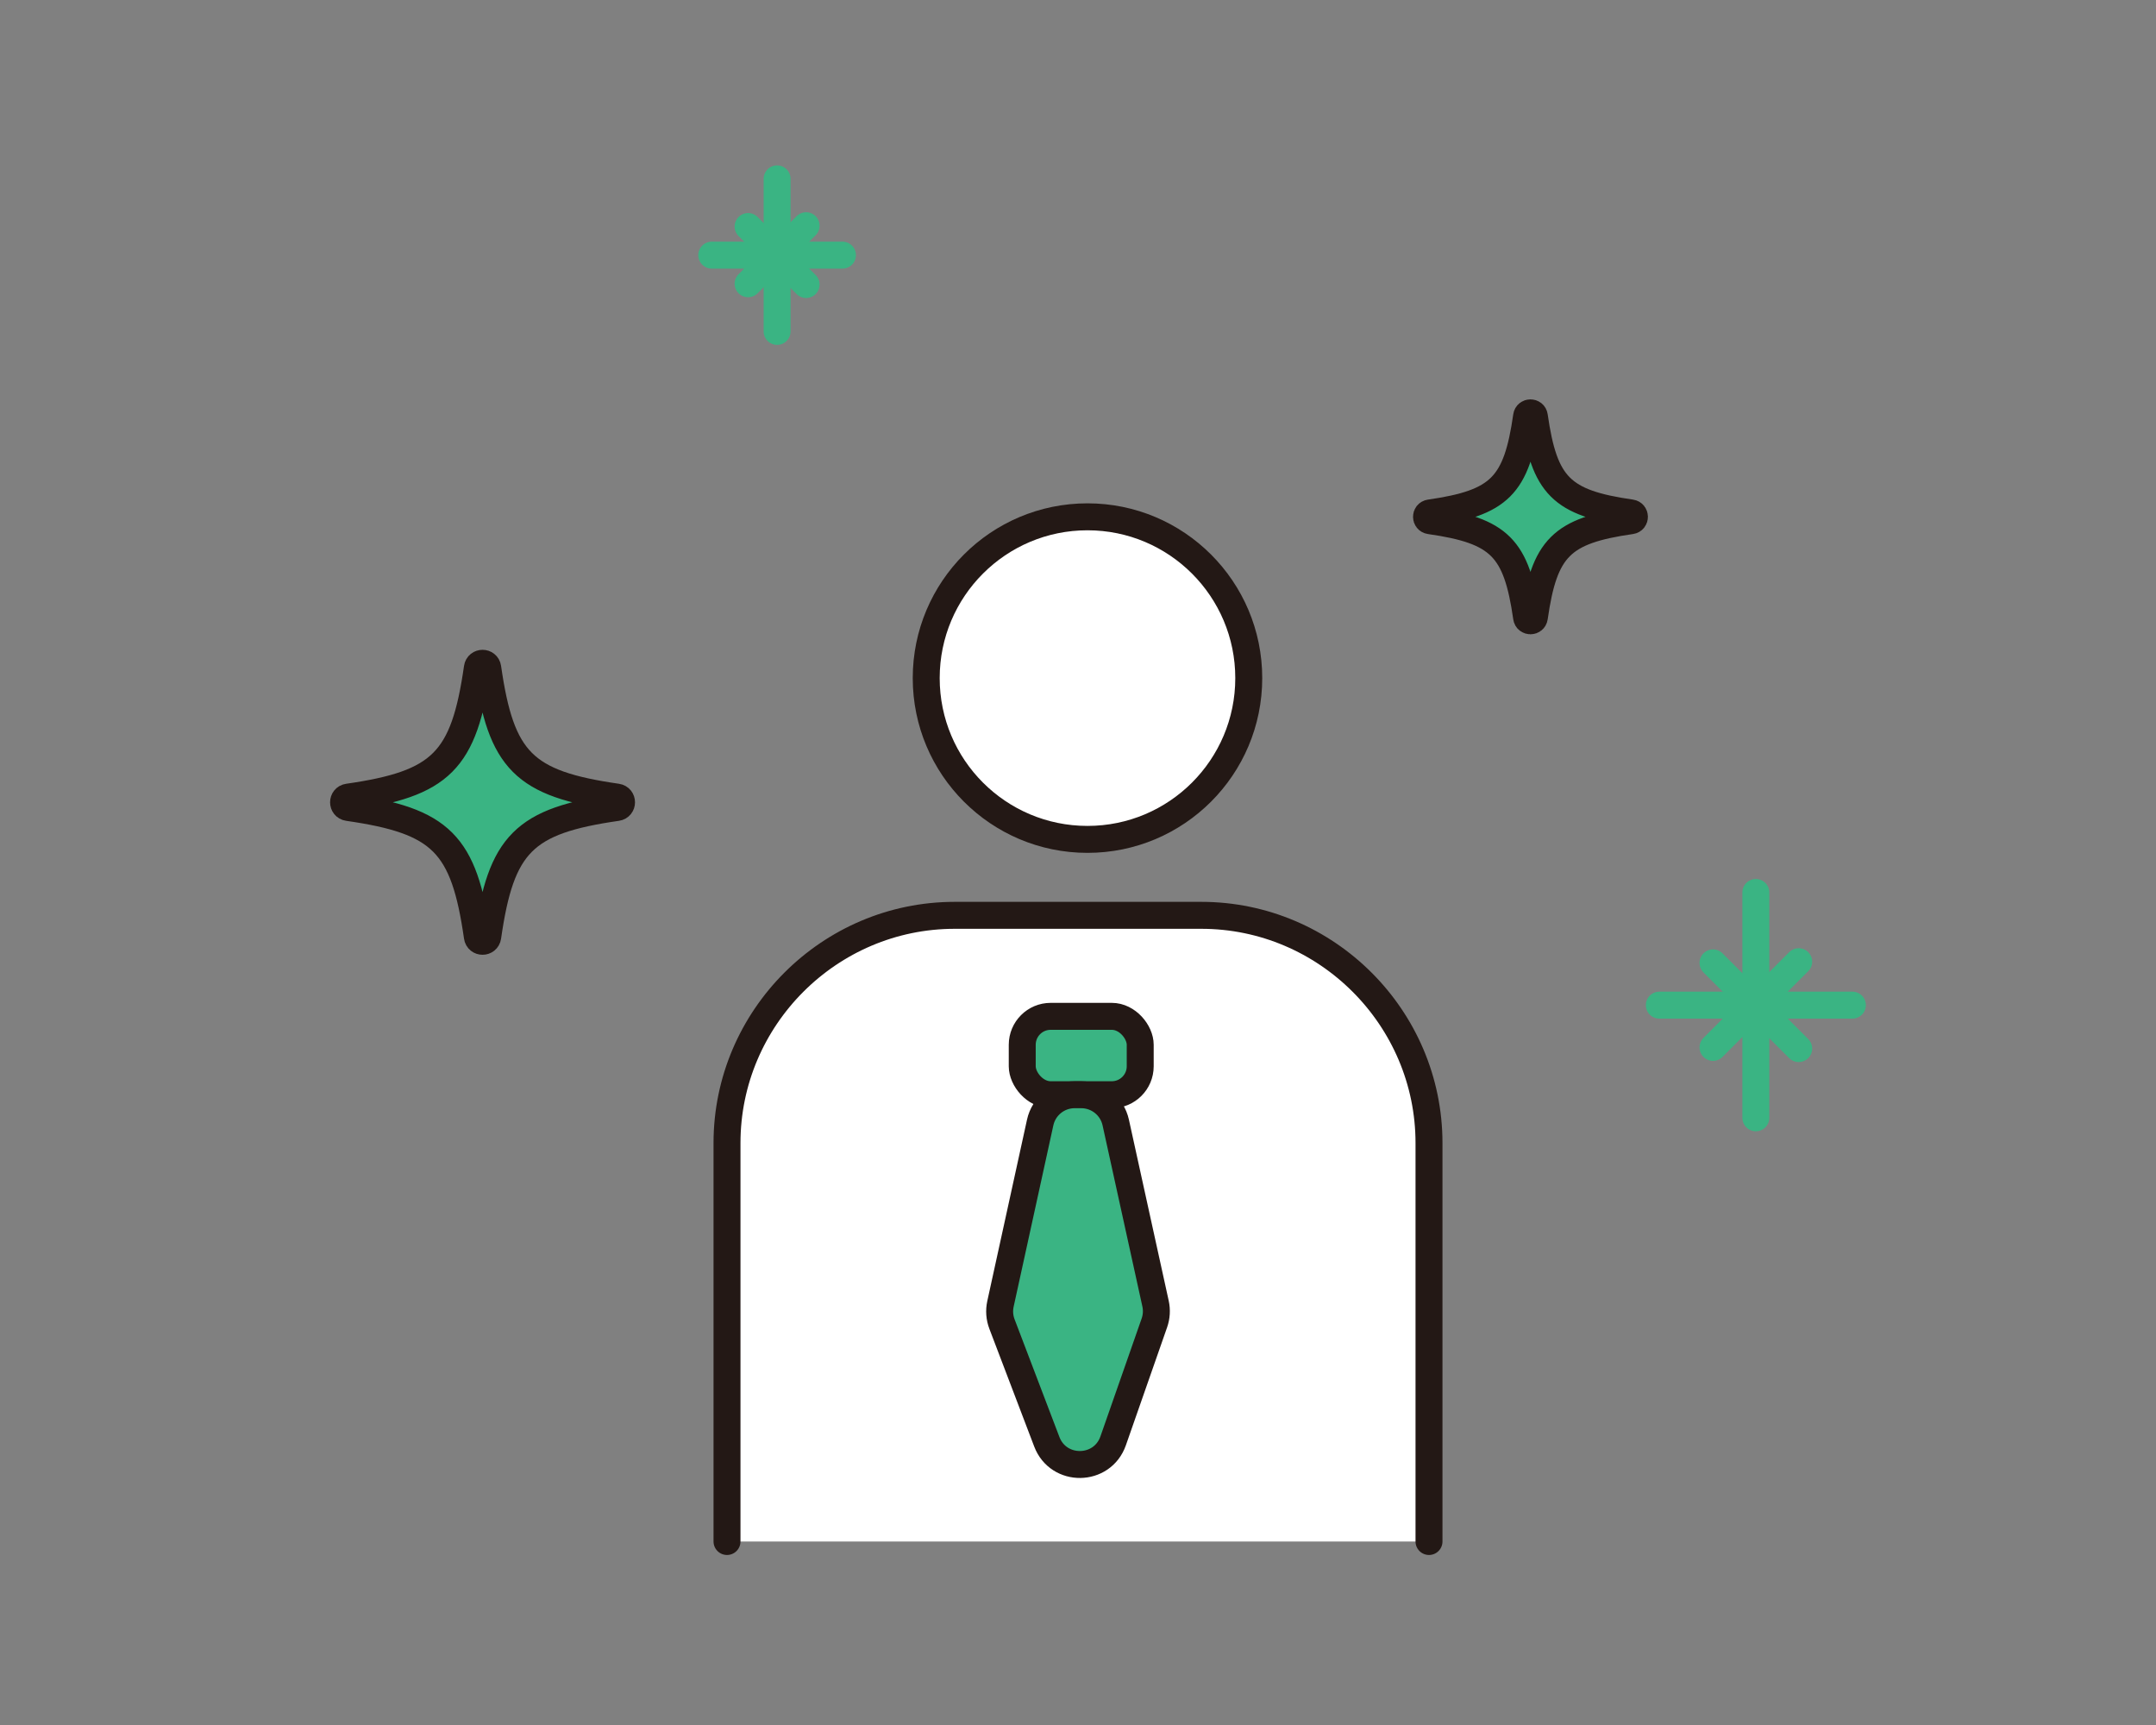 <?xml version="1.0" encoding="UTF-8"?>
<svg id="_レイヤー_1" data-name="レイヤー_1" xmlns="http://www.w3.org/2000/svg" width="160" height="128" version="1.1" viewBox="0 0 160 128">
  <rect x="0" y="0" width="160" height="128" fill="#808080" stroke="none"/>
  <!-- Generator: Adobe Illustrator 29.8.1, SVG Export Plug-In . SVG Version: 2.1.1 Build 2)  -->
  <g>
    <g>
      <circle cx="80.704" cy="50.317" r="11.968" fill="#fff" stroke="#231815" stroke-miterlimit="10" stroke-width="2"/>
      <path d="M53.952,114.384v-29.568c0-9.293,7.603-16.896,16.896-16.896h18.304c9.293,0,16.896,7.603,16.896,16.896v29.568" fill="#fff" stroke="#231815" stroke-linecap="round" stroke-linejoin="round" stroke-width="2"/>
    </g>
    <g>
      <rect x="75.862" y="75.415" width="8.755" height="5.816" rx="2.11" ry="2.11" fill="#3ab483" stroke="#231815" stroke-linecap="round" stroke-linejoin="round" stroke-width="2"/>
      <path d="M80.239,81.231h-.485c-1.232,0-2.297.857-2.56,2.06l-2.948,13.461c-.109.498-.071,1.017.111,1.494l3.328,8.736c.87,2.284,4.117,2.239,4.924-.068l3.06-8.752c.16-.459.19-.953.086-1.428l-2.955-13.444c-.264-1.202-1.329-2.058-2.56-2.058h0Z" fill="#3ab483" stroke="#231815" stroke-linecap="round" stroke-linejoin="round" stroke-width="2"/>
    </g>
  </g>
  <path d="M113.291,45.817c-.743-5.176-2.004-6.438-7.18-7.18-.332-.048-.332-.528,0-.575,5.176-.743,6.438-2.004,7.18-7.18.048-.332.528-.332.575,0,.743,5.176,2.004,6.438,7.18,7.18.332.048.332.528,0,.575-5.176.743-6.438,2.004-7.18,7.18-.048.332-.528.332-.575,0Z" fill="#3ab483" stroke="#231815" stroke-linecap="round" stroke-linejoin="round" stroke-width="2"/>
  <path d="M35.426,69.514c-.992-6.918-2.678-8.604-9.597-9.597-.444-.064-.444-.705,0-.769,6.918-.992,8.604-2.678,9.597-9.597.064-.444.705-.444.769,0,.992,6.919,2.678,8.604,9.597,9.597.444.064.444.705,0,.769-6.918.992-8.604,2.678-9.597,9.597-.064.444-.705.444-.769,0Z" fill="#3ab483" stroke="#231815" stroke-linecap="round" stroke-linejoin="round" stroke-width="2"/>
  <g>
    <line x1="57.67" y1="13.272" x2="57.67" y2="24.591" fill="none" stroke="#3ab483" stroke-linecap="round" stroke-linejoin="round" stroke-width="2"/>
    <g>
      <line x1="52.82" y1="18.932" x2="62.521" y2="18.932" fill="none" stroke="#3ab483" stroke-linecap="round" stroke-linejoin="round" stroke-width="2"/>
      <line x1="59.823" y1="16.749" x2="55.517" y2="21.055" fill="none" stroke="#3ab483" stroke-linecap="round" stroke-linejoin="round" stroke-width="2"/>
      <line x1="55.517" y1="16.809" x2="59.823" y2="21.114" fill="none" stroke="#3ab483" stroke-linecap="round" stroke-linejoin="round" stroke-width="2"/>
    </g>
  </g>
  <g>
    <line x1="130.304" y1="66.225" x2="130.304" y2="82.943" fill="none" stroke="#3ab483" stroke-linecap="round" stroke-linejoin="round" stroke-width="2"/>
    <g>
      <line x1="123.14" y1="74.584" x2="137.469" y2="74.584" fill="none" stroke="#3ab483" stroke-linecap="round" stroke-linejoin="round" stroke-width="2"/>
      <line x1="133.484" y1="71.361" x2="127.125" y2="77.72" fill="none" stroke="#3ab483" stroke-linecap="round" stroke-linejoin="round" stroke-width="2"/>
      <line x1="127.125" y1="71.448" x2="133.484" y2="77.807" fill="none" stroke="#3ab483" stroke-linecap="round" stroke-linejoin="round" stroke-width="2"/>
    </g>
  </g>
</svg>
